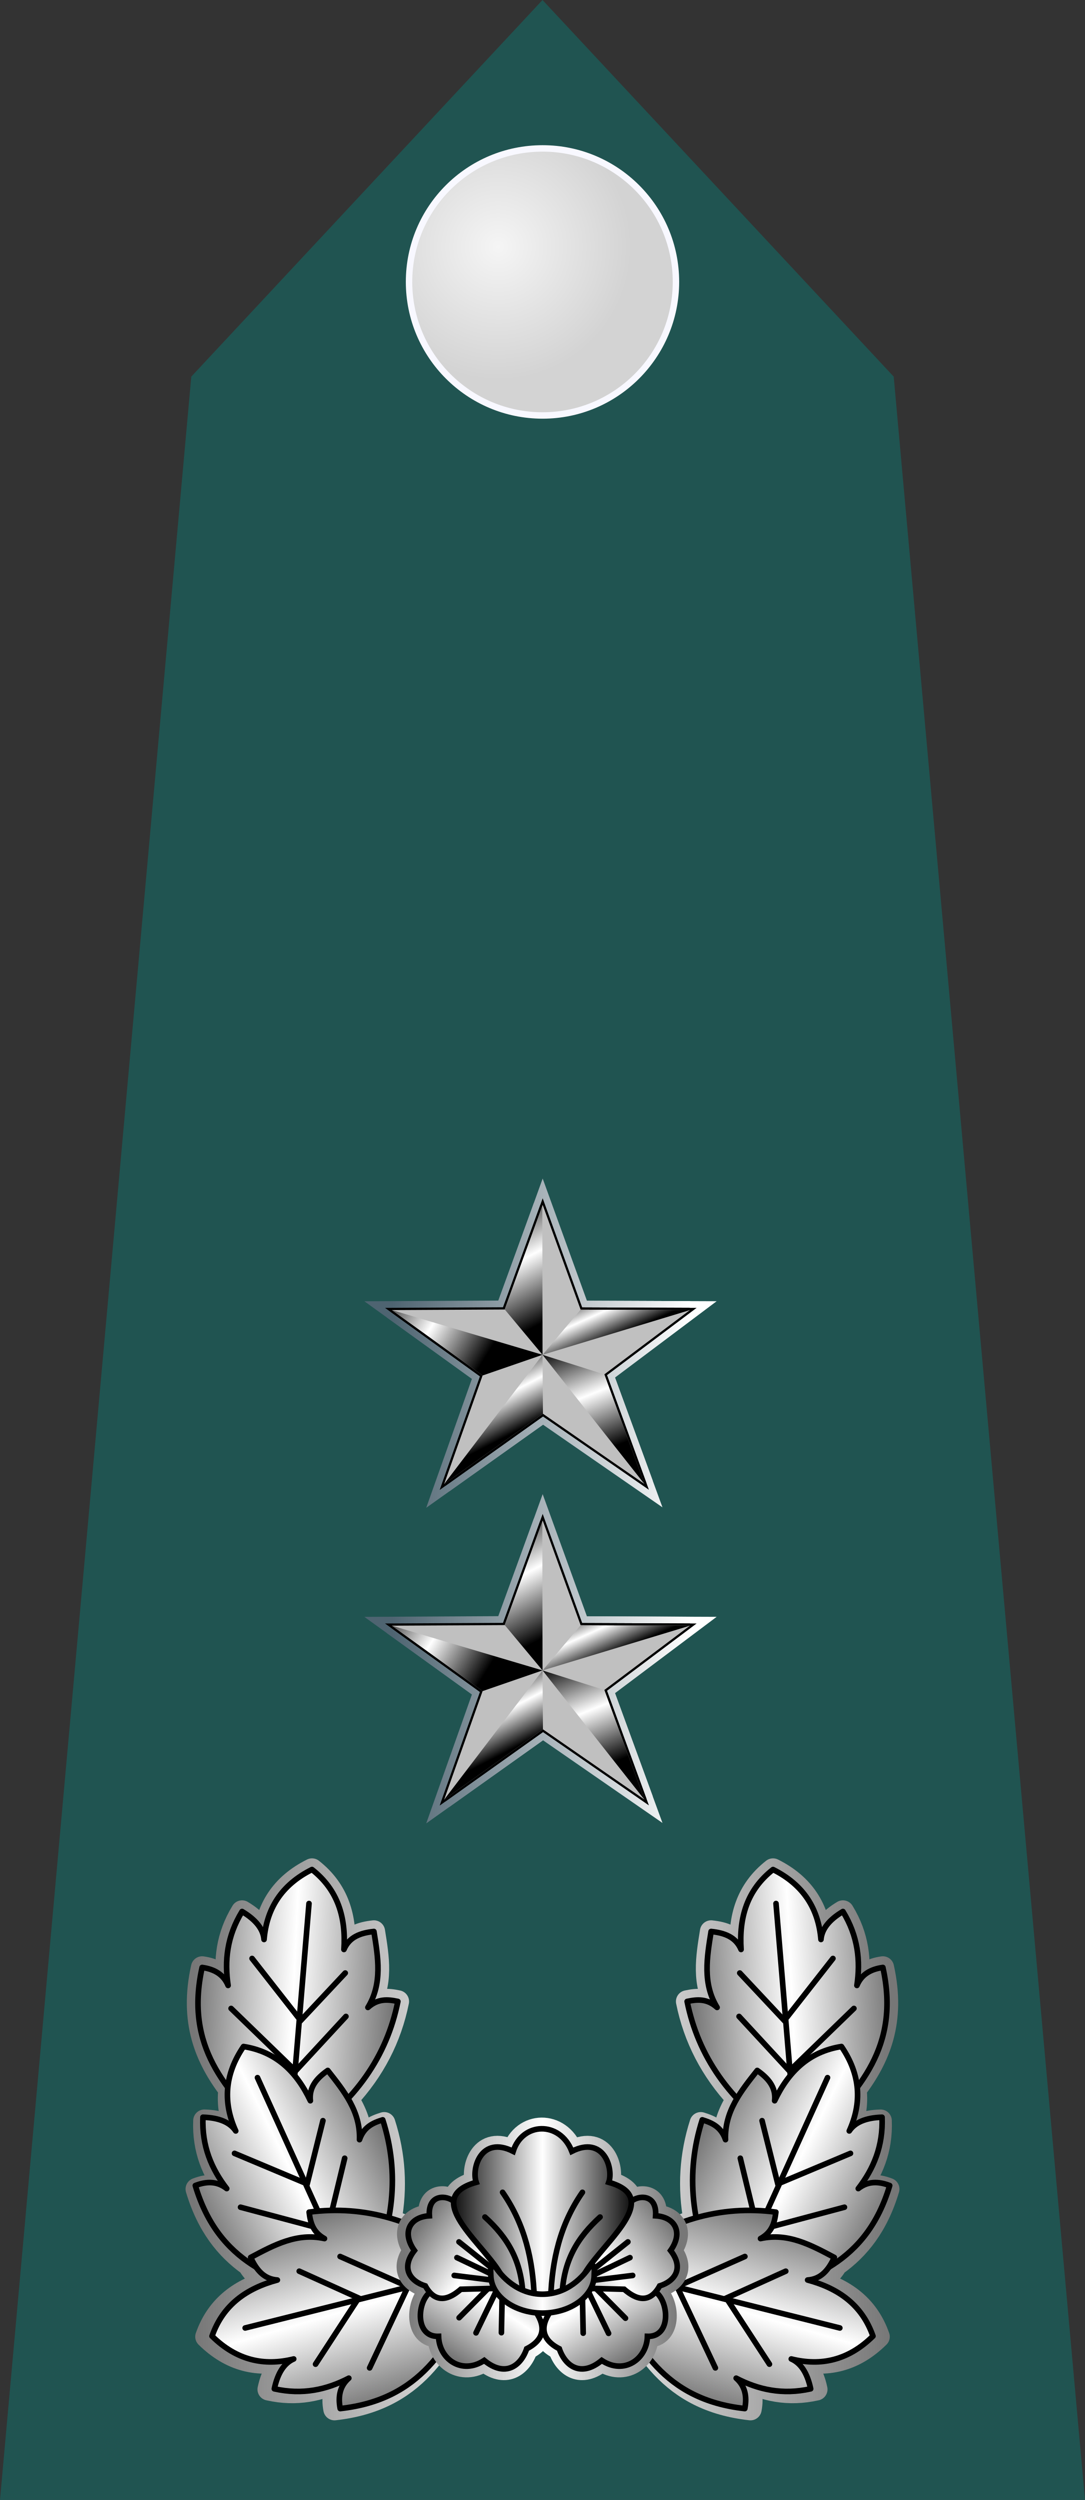 <?xml version="1.0" encoding="UTF-8" standalone="no"?>
<!-- Created with Inkscape (http://www.inkscape.org/) -->

<svg
   xmlns:dc="http://purl.org/dc/elements/1.1/"
   xmlns:cc="http://creativecommons.org/ns#"
   xmlns:rdf="http://www.w3.org/1999/02/22-rdf-syntax-ns#"
   xmlns:svg="http://www.w3.org/2000/svg"
   xmlns="http://www.w3.org/2000/svg"
   xmlns:xlink="http://www.w3.org/1999/xlink"
   xmlns:sodipodi="http://sodipodi.sourceforge.net/DTD/sodipodi-0.dtd"
   xmlns:inkscape="http://www.inkscape.org/namespaces/inkscape"
   width="109.502mm"
   height="252.157mm"
   viewBox="0 0 388 893.468"
   id="svg18152"
   version="1.1"
   inkscape:version="0.91 r13725"
   sodipodi:docname="17.SKA-MG.svg">
  <rect x="0" y="0" width="388" height="893.468" fill="#333333" stroke="none"/>
  <defs
     id="defs18154">
    <linearGradient
       id="linearGradient4116-4-3">
      <stop
         id="stop4118-6-4"
         offset="0"
         style="stop-color: rgb(119, 119, 119); stop-opacity: 1;" />
      <stop
         id="stop4124-8-0"
         offset="0.5"
         style="stop-color: rgb(255, 255, 255); stop-opacity: 1;" />
      <stop
         id="stop4120-9-2"
         offset="1"
         style="stop-color: rgb(119, 119, 119); stop-opacity: 1;" />
    </linearGradient>
    <linearGradient
       id="linearGradient20635">
      <stop
         style="stop-color:#007aff;stop-opacity:1"
         offset="0"
         id="stop20637" />
      <stop
         style="stop-color:#00b1ff;stop-opacity:1"
         offset="0.5"
         id="stop20639" />
      <stop
         style="stop-color:#3dbfff;stop-opacity:1"
         offset="1"
         id="stop20641" />
    </linearGradient>
    <linearGradient
       id="linearGradient15380-2">
      <stop
         id="stop15382-7"
         style="stop-color:#4e6471;stop-opacity:1"
         offset="0" />
      <stop
         id="stop15388-7"
         style="stop-color:#e4f3fb;stop-opacity:1"
         offset="0.12" />
      <stop
         id="stop17140-8"
         style="stop-color:#4e6471;stop-opacity:1"
         offset="0.398" />
      <stop
         id="stop15390-2"
         style="stop-color:#e4f3fb;stop-opacity:1"
         offset="0.62" />
      <stop
         id="stop15384-3"
         style="stop-color:#4e6471;stop-opacity:1"
         offset="1" />
    </linearGradient>
    <linearGradient
       inkscape:collect="always"
       xlink:href="#linearGradient4116-4-3"
       id="linearGradient18807"
       gradientUnits="userSpaceOnUse"
       x1="-16312.111"
       y1="-15478.909"
       x2="-15706.694"
       y2="-15478.909" />
    <linearGradient
       inkscape:collect="always"
       xlink:href="#linearGradient4116-4-3"
       id="linearGradient18935"
       gradientUnits="userSpaceOnUse"
       x1="-16312.111"
       y1="-15538.909"
       x2="-15706.694"
       y2="-15538.909" />
    <linearGradient
       inkscape:collect="always"
       xlink:href="#linearGradient4116-4-3"
       id="linearGradient19096"
       gradientUnits="userSpaceOnUse"
       x1="-16312.111"
       y1="-15601.767"
       x2="-15706.694"
       y2="-15601.767" />
    <linearGradient
       id="linearGradient15380">
      <stop
         offset="0"
         style="stop-color:#ffb200;stop-opacity:1"
         id="stop15382" />
      <stop
         offset="0.12"
         style="stop-color:#fff0cb;stop-opacity:1"
         id="stop15388" />
      <stop
         offset="0.398"
         style="stop-color:#ffb600;stop-opacity:1"
         id="stop17140" />
      <stop
         offset="0.62"
         style="stop-color:#fff0cb;stop-opacity:1"
         id="stop15390" />
      <stop
         offset="1"
         style="stop-color:#ffb200;stop-opacity:1"
         id="stop15384" />
    </linearGradient>
    <linearGradient
       id="linearGradient39589"
       gradientUnits="userSpaceOnUse"
       x1="274.913"
       y1="510.481"
       x2="397.753"
       y2="410.023">
      <stop
         id="stop39591"
         style="stop-color:#ffc837;stop-opacity:1"
         offset="0" />
      <stop
         id="stop39593"
         style="stop-color:#ffc837;stop-opacity:1"
         offset="0.168" />
      <stop
         id="stop39595"
         style="stop-color:#fdfdcf;stop-opacity:1"
         offset="0.51" />
      <stop
         id="stop39597"
         style="stop-color:#fbc02f;stop-opacity:1"
         offset="0.71" />
      <stop
         id="stop39599"
         style="stop-color:#ce810d;stop-opacity:1"
         offset="0.869" />
    </linearGradient>
    <radialGradient
       gradientTransform="matrix(0.092,0,0,0.092,62.417,26.72)"
       gradientUnits="userSpaceOnUse"
       xlink:href="#linearGradient4261"
       id="radialGradient2867"
       fy="144.884"
       fx="101.612"
       r="129.69"
       cy="144.884"
       cx="101.612" />
    <linearGradient
       id="linearGradient4261">
      <stop
         offset="0"
         style="stop-color:#f5f5f5;stop-opacity:1"
         id="stop4263" />
      <stop
         offset="1"
         style="stop-color:#d3d3d3;stop-opacity:1"
         id="stop4265" />
    </linearGradient>
    <linearGradient
       id="linearGradient4116">
      <stop
         id="stop4118"
         style="stop-color:#000000;stop-opacity:1"
         offset="0" />
      <stop
         id="stop4124"
         style="stop-color:#ffffff;stop-opacity:1"
         offset="0.5" />
      <stop
         id="stop4120"
         style="stop-color:#000000;stop-opacity:1"
         offset="1" />
    </linearGradient>
    <radialGradient
       gradientTransform="matrix(0.092,0,0,0.092,62.417,26.72)"
       gradientUnits="userSpaceOnUse"
       xlink:href="#linearGradient4261"
       id="radialGradient2867-1"
       fy="144.884"
       fx="101.612"
       r="129.69"
       cy="144.884"
       cx="101.612" />
    <linearGradient
       id="linearGradient18015-5">
      <stop
         id="stop18017-4"
         style="stop-color:#4e6471;stop-opacity:1"
         offset="0" />
      <stop
         id="stop18019-1"
         style="stop-color:#ffffff;stop-opacity:1"
         offset="1" />
    </linearGradient>
    <radialGradient
       inkscape:collect="always"
       xlink:href="#linearGradient4261"
       id="radialGradient18209"
       gradientUnits="userSpaceOnUse"
       gradientTransform="matrix(0.092,0,0,0.092,165.386,276.72)"
       cx="101.612"
       cy="144.884"
       fx="101.612"
       fy="144.884"
       r="129.69" />
    <linearGradient
       inkscape:collect="always"
       xlink:href="#linearGradient18015-5"
       id="linearGradient18341"
       gradientUnits="userSpaceOnUse"
       x1="80.035"
       y1="451.089"
       x2="690.656"
       y2="451.089" />
    <linearGradient
       inkscape:collect="always"
       xlink:href="#linearGradient18015-5"
       id="linearGradient18319"
       gradientUnits="userSpaceOnUse"
       x1="80.035"
       y1="451.089"
       x2="690.656"
       y2="451.089" />
    <linearGradient
       inkscape:collect="always"
       xlink:href="#linearGradient4116"
       id="linearGradient18321"
       gradientUnits="userSpaceOnUse"
       gradientTransform="matrix(3.403,0,0,3.403,-966.653,-1015.55)"
       x1="394.783"
       y1="476.928"
       x2="374.454"
       y2="437.142" />
    <linearGradient
       inkscape:collect="always"
       xlink:href="#linearGradient18015-5"
       id="linearGradient18323"
       gradientUnits="userSpaceOnUse"
       x1="80.035"
       y1="451.089"
       x2="690.656"
       y2="451.089" />
    <linearGradient
       inkscape:collect="always"
       xlink:href="#linearGradient4116"
       id="linearGradient18325"
       gradientUnits="userSpaceOnUse"
       gradientTransform="matrix(3.403,0,0,3.403,-966.653,-1015.55)"
       x1="289.355"
       y1="417.233"
       x2="352.908"
       y2="456.477" />
    <linearGradient
       inkscape:collect="always"
       xlink:href="#linearGradient18015-5"
       id="linearGradient18327"
       gradientUnits="userSpaceOnUse"
       x1="80.035"
       y1="451.089"
       x2="690.656"
       y2="451.089" />
    <linearGradient
       inkscape:collect="always"
       xlink:href="#linearGradient4116"
       id="linearGradient18329"
       gradientUnits="userSpaceOnUse"
       gradientTransform="matrix(0.968,3.263,-3.263,0.968,1429.42,-1250.29)"
       x1="299.143"
       y1="428.989"
       x2="376.453"
       y2="414.415" />
    <linearGradient
       inkscape:collect="always"
       xlink:href="#linearGradient18015-5"
       id="linearGradient18331"
       gradientUnits="userSpaceOnUse"
       x1="80.035"
       y1="451.089"
       x2="690.656"
       y2="451.089" />
    <linearGradient
       inkscape:collect="always"
       xlink:href="#linearGradient4116"
       id="linearGradient18333"
       gradientUnits="userSpaceOnUse"
       gradientTransform="matrix(3.403,0,0,3.403,-966.653,-1015.55)"
       x1="412.399"
       y1="402.397"
       x2="426.533"
       y2="433.863" />
    <linearGradient
       inkscape:collect="always"
       xlink:href="#linearGradient18015-5"
       id="linearGradient18335"
       gradientUnits="userSpaceOnUse"
       x1="80.035"
       y1="451.089"
       x2="690.656"
       y2="451.089" />
    <linearGradient
       inkscape:collect="always"
       xlink:href="#linearGradient4116"
       id="linearGradient18337"
       gradientUnits="userSpaceOnUse"
       gradientTransform="matrix(3.403,0,0,3.403,-966.653,-1015.55)"
       x1="403.282"
       y1="433.531"
       x2="428.91"
       y2="497.435" />
    <linearGradient
       inkscape:collect="always"
       xlink:href="#linearGradient18015-5"
       id="linearGradient18339"
       gradientUnits="userSpaceOnUse"
       x1="80.035"
       y1="451.089"
       x2="690.656"
       y2="451.089" />
    <linearGradient
       inkscape:collect="always"
       xlink:href="#linearGradient4116"
       id="linearGradient18343"
       gradientUnits="userSpaceOnUse"
       gradientTransform="matrix(3.403,0,0,3.403,-966.653,-1015.55)"
       x1="394.783"
       y1="476.928"
       x2="374.454"
       y2="437.142" />
    <linearGradient
       inkscape:collect="always"
       xlink:href="#linearGradient4116"
       id="linearGradient18345"
       gradientUnits="userSpaceOnUse"
       gradientTransform="matrix(3.403,0,0,3.403,-966.653,-1015.55)"
       x1="289.355"
       y1="417.233"
       x2="352.908"
       y2="456.477" />
    <linearGradient
       inkscape:collect="always"
       xlink:href="#linearGradient4116"
       id="linearGradient18347"
       gradientUnits="userSpaceOnUse"
       gradientTransform="matrix(0.968,3.263,-3.263,0.968,1429.42,-1250.29)"
       x1="299.143"
       y1="428.989"
       x2="376.453"
       y2="414.415" />
    <linearGradient
       inkscape:collect="always"
       xlink:href="#linearGradient4116"
       id="linearGradient18349"
       gradientUnits="userSpaceOnUse"
       gradientTransform="matrix(3.403,0,0,3.403,-966.653,-1015.55)"
       x1="412.399"
       y1="402.397"
       x2="426.533"
       y2="433.863" />
    <linearGradient
       inkscape:collect="always"
       xlink:href="#linearGradient4116"
       id="linearGradient18351"
       gradientUnits="userSpaceOnUse"
       gradientTransform="matrix(3.403,0,0,3.403,-966.653,-1015.55)"
       x1="403.282"
       y1="433.531"
       x2="428.91"
       y2="497.435" />
    <linearGradient
       inkscape:collect="always"
       xlink:href="#linearGradient4116"
       id="linearGradient18353"
       gradientUnits="userSpaceOnUse"
       gradientTransform="matrix(3.403,0,0,3.403,-966.653,-1015.55)"
       x1="394.783"
       y1="476.928"
       x2="374.454"
       y2="437.142" />
    <linearGradient
       inkscape:collect="always"
       xlink:href="#linearGradient4116"
       id="linearGradient18355"
       gradientUnits="userSpaceOnUse"
       gradientTransform="matrix(3.403,0,0,3.403,-966.653,-1015.55)"
       x1="289.355"
       y1="417.233"
       x2="352.908"
       y2="456.477" />
    <linearGradient
       inkscape:collect="always"
       xlink:href="#linearGradient4116"
       id="linearGradient18357"
       gradientUnits="userSpaceOnUse"
       gradientTransform="matrix(0.968,3.263,-3.263,0.968,1429.42,-1250.29)"
       x1="299.143"
       y1="428.989"
       x2="376.453"
       y2="414.415" />
    <linearGradient
       inkscape:collect="always"
       xlink:href="#linearGradient4116"
       id="linearGradient18359"
       gradientUnits="userSpaceOnUse"
       gradientTransform="matrix(3.403,0,0,3.403,-966.653,-1015.55)"
       x1="412.399"
       y1="402.397"
       x2="426.533"
       y2="433.863" />
    <linearGradient
       inkscape:collect="always"
       xlink:href="#linearGradient4116"
       id="linearGradient18361"
       gradientUnits="userSpaceOnUse"
       gradientTransform="matrix(3.403,0,0,3.403,-966.653,-1015.55)"
       x1="403.282"
       y1="433.531"
       x2="428.91"
       y2="497.435" />
    <linearGradient
       inkscape:collect="always"
       xlink:href="#linearGradient18015-5"
       id="linearGradient18385"
       gradientUnits="userSpaceOnUse"
       x1="80.035"
       y1="451.089"
       x2="690.656"
       y2="451.089" />
    <linearGradient
       inkscape:collect="always"
       xlink:href="#linearGradient18015-5"
       id="linearGradient18363"
       gradientUnits="userSpaceOnUse"
       x1="80.035"
       y1="451.089"
       x2="690.656"
       y2="451.089" />
    <linearGradient
       inkscape:collect="always"
       xlink:href="#linearGradient4116"
       id="linearGradient18365"
       gradientUnits="userSpaceOnUse"
       gradientTransform="matrix(3.403,0,0,3.403,-966.653,-1015.55)"
       x1="394.783"
       y1="476.928"
       x2="374.454"
       y2="437.142" />
    <linearGradient
       inkscape:collect="always"
       xlink:href="#linearGradient18015-5"
       id="linearGradient18367"
       gradientUnits="userSpaceOnUse"
       x1="80.035"
       y1="451.089"
       x2="690.656"
       y2="451.089" />
    <linearGradient
       inkscape:collect="always"
       xlink:href="#linearGradient4116"
       id="linearGradient18369"
       gradientUnits="userSpaceOnUse"
       gradientTransform="matrix(3.403,0,0,3.403,-966.653,-1015.55)"
       x1="289.355"
       y1="417.233"
       x2="352.908"
       y2="456.477" />
    <linearGradient
       inkscape:collect="always"
       xlink:href="#linearGradient18015-5"
       id="linearGradient18371"
       gradientUnits="userSpaceOnUse"
       x1="80.035"
       y1="451.089"
       x2="690.656"
       y2="451.089" />
    <linearGradient
       inkscape:collect="always"
       xlink:href="#linearGradient4116"
       id="linearGradient18373"
       gradientUnits="userSpaceOnUse"
       gradientTransform="matrix(0.968,3.263,-3.263,0.968,1429.42,-1250.29)"
       x1="299.143"
       y1="428.989"
       x2="376.453"
       y2="414.415" />
    <linearGradient
       inkscape:collect="always"
       xlink:href="#linearGradient18015-5"
       id="linearGradient18375"
       gradientUnits="userSpaceOnUse"
       x1="80.035"
       y1="451.089"
       x2="690.656"
       y2="451.089" />
    <linearGradient
       inkscape:collect="always"
       xlink:href="#linearGradient4116"
       id="linearGradient18377"
       gradientUnits="userSpaceOnUse"
       gradientTransform="matrix(3.403,0,0,3.403,-966.653,-1015.55)"
       x1="412.399"
       y1="402.397"
       x2="426.533"
       y2="433.863" />
    <linearGradient
       inkscape:collect="always"
       xlink:href="#linearGradient18015-5"
       id="linearGradient18379"
       gradientUnits="userSpaceOnUse"
       x1="80.035"
       y1="451.089"
       x2="690.656"
       y2="451.089" />
    <linearGradient
       inkscape:collect="always"
       xlink:href="#linearGradient4116"
       id="linearGradient18381"
       gradientUnits="userSpaceOnUse"
       gradientTransform="matrix(3.403,0,0,3.403,-966.653,-1015.55)"
       x1="403.282"
       y1="433.531"
       x2="428.91"
       y2="497.435" />
    <linearGradient
       inkscape:collect="always"
       xlink:href="#linearGradient18015-5"
       id="linearGradient18383"
       gradientUnits="userSpaceOnUse"
       x1="80.035"
       y1="451.089"
       x2="690.656"
       y2="451.089" />
    <linearGradient
       inkscape:collect="always"
       xlink:href="#linearGradient4116"
       id="linearGradient18387"
       gradientUnits="userSpaceOnUse"
       gradientTransform="matrix(3.403,0,0,3.403,-966.653,-1015.55)"
       x1="394.783"
       y1="476.928"
       x2="374.454"
       y2="437.142" />
    <linearGradient
       inkscape:collect="always"
       xlink:href="#linearGradient4116"
       id="linearGradient18389"
       gradientUnits="userSpaceOnUse"
       gradientTransform="matrix(3.403,0,0,3.403,-966.653,-1015.55)"
       x1="289.355"
       y1="417.233"
       x2="352.908"
       y2="456.477" />
    <linearGradient
       inkscape:collect="always"
       xlink:href="#linearGradient4116"
       id="linearGradient18391"
       gradientUnits="userSpaceOnUse"
       gradientTransform="matrix(0.968,3.263,-3.263,0.968,1429.42,-1250.29)"
       x1="299.143"
       y1="428.989"
       x2="376.453"
       y2="414.415" />
    <linearGradient
       inkscape:collect="always"
       xlink:href="#linearGradient4116"
       id="linearGradient18393"
       gradientUnits="userSpaceOnUse"
       gradientTransform="matrix(3.403,0,0,3.403,-966.653,-1015.55)"
       x1="412.399"
       y1="402.397"
       x2="426.533"
       y2="433.863" />
    <linearGradient
       inkscape:collect="always"
       xlink:href="#linearGradient4116"
       id="linearGradient18395"
       gradientUnits="userSpaceOnUse"
       gradientTransform="matrix(3.403,0,0,3.403,-966.653,-1015.55)"
       x1="403.282"
       y1="433.531"
       x2="428.91"
       y2="497.435" />
    <linearGradient
       inkscape:collect="always"
       xlink:href="#linearGradient4116"
       id="linearGradient18397"
       gradientUnits="userSpaceOnUse"
       gradientTransform="matrix(3.403,0,0,3.403,-966.653,-1015.55)"
       x1="394.783"
       y1="476.928"
       x2="374.454"
       y2="437.142" />
    <linearGradient
       inkscape:collect="always"
       xlink:href="#linearGradient4116"
       id="linearGradient18399"
       gradientUnits="userSpaceOnUse"
       gradientTransform="matrix(3.403,0,0,3.403,-966.653,-1015.55)"
       x1="289.355"
       y1="417.233"
       x2="352.908"
       y2="456.477" />
    <linearGradient
       inkscape:collect="always"
       xlink:href="#linearGradient4116"
       id="linearGradient18401"
       gradientUnits="userSpaceOnUse"
       gradientTransform="matrix(0.968,3.263,-3.263,0.968,1429.42,-1250.29)"
       x1="299.143"
       y1="428.989"
       x2="376.453"
       y2="414.415" />
    <linearGradient
       inkscape:collect="always"
       xlink:href="#linearGradient4116"
       id="linearGradient18403"
       gradientUnits="userSpaceOnUse"
       gradientTransform="matrix(3.403,0,0,3.403,-966.653,-1015.55)"
       x1="412.399"
       y1="402.397"
       x2="426.533"
       y2="433.863" />
    <linearGradient
       inkscape:collect="always"
       xlink:href="#linearGradient4116"
       id="linearGradient18405"
       gradientUnits="userSpaceOnUse"
       gradientTransform="matrix(3.403,0,0,3.403,-966.653,-1015.55)"
       x1="403.282"
       y1="433.531"
       x2="428.91"
       y2="497.435" />
    <linearGradient
       inkscape:collect="always"
       xlink:href="#linearGradient4116-4-3"
       id="linearGradient8510"
       gradientUnits="userSpaceOnUse"
       x1="444.303"
       y1="657.004"
       x2="506.623"
       y2="657.004" />
    <linearGradient
       inkscape:collect="always"
       xlink:href="#linearGradient4116-4-3"
       id="linearGradient8512"
       gradientUnits="userSpaceOnUse"
       x1="488.914"
       y1="645.397"
       x2="506.655"
       y2="644.576" />
    <linearGradient
       inkscape:collect="always"
       xlink:href="#linearGradient4116-4-3"
       id="linearGradient8514"
       gradientUnits="userSpaceOnUse"
       x1="488.914"
       y1="645.397"
       x2="506.655"
       y2="644.576" />
    <linearGradient
       inkscape:collect="always"
       xlink:href="#linearGradient4116-4-3"
       id="linearGradient8516"
       gradientUnits="userSpaceOnUse"
       x1="488.914"
       y1="645.397"
       x2="506.655"
       y2="644.576" />
    <linearGradient
       inkscape:collect="always"
       xlink:href="#linearGradient4116-4-3"
       id="linearGradient8518"
       gradientUnits="userSpaceOnUse"
       x1="488.914"
       y1="645.397"
       x2="506.655"
       y2="644.576" />
    <linearGradient
       inkscape:collect="always"
       xlink:href="#linearGradient4116-4-3"
       id="linearGradient8520"
       gradientUnits="userSpaceOnUse"
       x1="488.914"
       y1="645.397"
       x2="506.655"
       y2="644.576" />
    <linearGradient
       inkscape:collect="always"
       xlink:href="#linearGradient4116-4-3"
       id="linearGradient8522"
       gradientUnits="userSpaceOnUse"
       x1="488.914"
       y1="645.397"
       x2="506.655"
       y2="644.576" />
    <linearGradient
       inkscape:collect="always"
       xlink:href="#linearGradient4116-4-3"
       id="linearGradient8524"
       gradientUnits="userSpaceOnUse"
       x1="358.983"
       y1="543.93"
       x2="383.568"
       y2="543.93" />
    <linearGradient
       inkscape:collect="always"
       xlink:href="#linearGradient4116-4-3"
       id="linearGradient8526"
       gradientUnits="userSpaceOnUse"
       x1="363.304"
       y1="553.612"
       x2="369.732"
       y2="543.88" />
    <linearGradient
       inkscape:collect="always"
       xlink:href="#linearGradient4116-4-3"
       id="linearGradient8528"
       gradientUnits="userSpaceOnUse"
       x1="360.268"
       y1="541.916"
       x2="369.732"
       y2="548.791" />
    <linearGradient
       inkscape:collect="always"
       xlink:href="#linearGradient4116-4-3"
       id="linearGradient8530"
       gradientUnits="userSpaceOnUse"
       x1="378.839"
       y1="553.791"
       x2="372.589"
       y2="543.255" />
    <linearGradient
       inkscape:collect="always"
       xlink:href="#linearGradient4116-4-3"
       id="linearGradient8532"
       gradientUnits="userSpaceOnUse"
       x1="382.589"
       y1="541.648"
       x2="372.411"
       y2="549.773" />
    <linearGradient
       inkscape:collect="always"
       xlink:href="#linearGradient4116"
       id="linearGradient8534"
       gradientUnits="userSpaceOnUse"
       x1="362.83"
       y1="540.907"
       x2="379.72"
       y2="540.907" />
    <linearGradient
       inkscape:collect="always"
       xlink:href="#linearGradient4116-4-3"
       id="linearGradient8536"
       gradientUnits="userSpaceOnUse"
       x1="366.114"
       y1="547.47"
       x2="375.889"
       y2="547.47"
       gradientTransform="translate(0.273,0)" />
  </defs>
  <sodipodi:namedview
     id="base"
     pagecolor="#ffffff"
     bordercolor="#666666"
     borderopacity="1.0"
     inkscape:pageopacity="0.0"
     inkscape:pageshadow="2"
     inkscape:zoom="0.35"
     inkscape:cx="-491.28567"
     inkscape:cy="644.89649"
     inkscape:document-units="px"
     inkscape:current-layer="layer1"
     showgrid="false"
     fit-margin-top="0"
     fit-margin-left="0"
     fit-margin-right="0"
     fit-margin-bottom="0"
     inkscape:window-width="1366"
     inkscape:window-height="705"
     inkscape:window-x="-8"
     inkscape:window-y="-8"
     inkscape:window-maximized="1" />
  <g
     inkscape:label="Layer 1"
     inkscape:groupmode="layer"
     id="layer1"
     transform="translate(108,-286.648)">
    <g
       id="g12983"
       transform="matrix(4,0,0,4,-628.733,-785.353)">
      <path
         style="fill:#205451;fill-opacity:1;fill-rule:evenodd;stroke:none;stroke-width:1px;stroke-linecap:butt;stroke-linejoin:miter;stroke-opacity:1"
         id="path17883"
         d="m 130.183,491.367 17.101,-189.715 31.399,-33.652 31.399,33.652 17.101,189.715 -97,0 z"
         inkscape:connector-curvature="0" />
      <path
         inkscape:connector-curvature="0"
         d="m 178.691,305.122 c 6.584,0 11.923,-5.356 11.923,-11.939 0,-6.584 -5.339,-11.923 -11.923,-11.923 -6.6,0 -11.939,5.339 -11.939,11.923 0,6.584 5.339,11.939 11.939,11.939 z"
         id="path17885"
         style="fill:url(#radialGradient18209);fill-opacity:1;stroke:#f8f8ff;stroke-width:0.575;stroke-miterlimit:4;stroke-dasharray:none;stroke-opacity:1" />
      <g
         transform="matrix(0.808,0,0,0.808,120.831,89.805)"
         id="g18033">
        <g
           id="g18035"
           transform="matrix(0.054,0,0,0.054,50.616,379.749)"
           style="stroke:url(#linearGradient18341);stroke-width:36.715;stroke-miterlimit:4;stroke-dasharray:none">
          <path
             style="fill:#c0c0c0;fill-opacity:1;fill-rule:evenodd;stroke:url(#linearGradient18319);stroke-width:36.715;stroke-linecap:butt;stroke-linejoin:miter;stroke-miterlimit:4;stroke-dasharray:none;stroke-opacity:1"
             id="path18037"
             d="m 311.602,379.492 77.357,-214.213 77.736,214.562 223.961,0.868 -175.412,131.656 82.071,224.315 L 389.492,592.95 187.069,736.899 265.851,514.66 80.035,380.702 311.602,379.492 Z"
             inkscape:connector-curvature="0" />
          <path
             style="fill:url(#linearGradient18321);fill-opacity:1;fill-rule:evenodd;stroke:url(#linearGradient18323);stroke-width:36.715;stroke-linecap:butt;stroke-linejoin:miter;stroke-miterlimit:4;stroke-dasharray:none;stroke-opacity:1"
             id="path18039"
             d="M 389.492,592.95 187.069,736.899 388.676,472.282 389.492,592.95 Z"
             inkscape:connector-curvature="0" />
          <path
             style="fill:url(#linearGradient18325);fill-opacity:1;fill-rule:evenodd;stroke:url(#linearGradient18327);stroke-width:36.715;stroke-linecap:butt;stroke-linejoin:miter;stroke-miterlimit:4;stroke-dasharray:none;stroke-opacity:1"
             id="path18041"
             d="M 388.665,472.269 265.851,514.66 80.035,380.702 388.665,472.269 Z"
             inkscape:connector-curvature="0" />
          <path
             style="fill:url(#linearGradient18329);fill-opacity:1;fill-rule:evenodd;stroke:url(#linearGradient18331);stroke-width:36.715;stroke-linecap:butt;stroke-linejoin:miter;stroke-miterlimit:4;stroke-dasharray:none;stroke-opacity:1"
             id="path18043"
             d="m 388.667,472.297 -77.706,-93.129 77.261,-211.782 0.446,304.911 z"
             inkscape:connector-curvature="0" />
          <path
             style="fill:url(#linearGradient18333);fill-opacity:1;fill-rule:evenodd;stroke:url(#linearGradient18335);stroke-width:36.715;stroke-linecap:butt;stroke-linejoin:miter;stroke-miterlimit:4;stroke-dasharray:none;stroke-opacity:1"
             id="path18045"
             d="m 466.695,379.841 223.961,0.868 -301.975,91.585 78.013,-92.453 z"
             inkscape:connector-curvature="0" />
          <path
             style="fill:url(#linearGradient18337);fill-opacity:1;fill-rule:evenodd;stroke:url(#linearGradient18339);stroke-width:36.715;stroke-linecap:butt;stroke-linejoin:miter;stroke-miterlimit:4;stroke-dasharray:none;stroke-opacity:1"
             id="path18047"
             d="M 515.244,512.365 597.315,736.681 388.681,472.311 515.244,512.365 Z"
             inkscape:connector-curvature="0" />
        </g>
        <g
           id="g18049"
           transform="matrix(0.054,0,0,0.054,50.616,379.749)"
           style="stroke:#000000;stroke-width:9.179;stroke-miterlimit:4;stroke-dasharray:none;stroke-opacity:1">
          <path
             style="fill:#c0c0c0;fill-opacity:1;fill-rule:evenodd;stroke:#000000;stroke-width:9.179;stroke-linecap:butt;stroke-linejoin:miter;stroke-miterlimit:4;stroke-dasharray:none;stroke-opacity:1"
             id="path18051"
             d="m 311.602,379.492 77.357,-214.213 77.736,214.562 223.961,0.868 -175.412,131.656 82.071,224.315 L 389.492,592.95 187.069,736.899 265.851,514.66 80.035,380.702 311.602,379.492 Z"
             inkscape:connector-curvature="0" />
          <path
             style="fill:url(#linearGradient18343);fill-opacity:1;fill-rule:evenodd;stroke:#000000;stroke-width:9.179;stroke-linecap:butt;stroke-linejoin:miter;stroke-miterlimit:4;stroke-dasharray:none;stroke-opacity:1"
             id="path18053"
             d="M 389.492,592.95 187.069,736.899 388.676,472.282 389.492,592.95 Z"
             inkscape:connector-curvature="0" />
          <path
             style="fill:url(#linearGradient18345);fill-opacity:1;fill-rule:evenodd;stroke:#000000;stroke-width:9.179;stroke-linecap:butt;stroke-linejoin:miter;stroke-miterlimit:4;stroke-dasharray:none;stroke-opacity:1"
             id="path18055"
             d="M 388.665,472.269 265.851,514.66 80.035,380.702 388.665,472.269 Z"
             inkscape:connector-curvature="0" />
          <path
             style="fill:url(#linearGradient18347);fill-opacity:1;fill-rule:evenodd;stroke:#000000;stroke-width:9.179;stroke-linecap:butt;stroke-linejoin:miter;stroke-miterlimit:4;stroke-dasharray:none;stroke-opacity:1"
             id="path18057"
             d="m 388.667,472.297 -77.706,-93.129 77.261,-211.782 0.446,304.911 z"
             inkscape:connector-curvature="0" />
          <path
             style="fill:url(#linearGradient18349);fill-opacity:1;fill-rule:evenodd;stroke:#000000;stroke-width:9.179;stroke-linecap:butt;stroke-linejoin:miter;stroke-miterlimit:4;stroke-dasharray:none;stroke-opacity:1"
             id="path18059"
             d="m 466.695,379.841 223.961,0.868 -301.975,91.585 78.013,-92.453 z"
             inkscape:connector-curvature="0" />
          <path
             style="fill:url(#linearGradient18351);fill-opacity:1;fill-rule:evenodd;stroke:#000000;stroke-width:9.179;stroke-linecap:butt;stroke-linejoin:miter;stroke-miterlimit:4;stroke-dasharray:none;stroke-opacity:1"
             id="path18061"
             d="M 515.244,512.365 597.315,736.681 388.681,472.311 515.244,512.365 Z"
             inkscape:connector-curvature="0" />
        </g>
        <g
           transform="matrix(0.054,0,0,0.054,50.616,379.749)"
           id="g18063">
          <path
             inkscape:connector-curvature="0"
             d="m 311.602,379.492 77.357,-214.213 77.736,214.562 223.961,0.868 -175.412,131.656 82.071,224.315 L 389.492,592.95 187.069,736.899 265.851,514.66 80.035,380.702 311.602,379.492 Z"
             id="path18065"
             style="fill:#c0c0c0;fill-opacity:1;fill-rule:evenodd;stroke:none;stroke-width:2;stroke-linecap:butt;stroke-linejoin:miter;stroke-miterlimit:4;stroke-dasharray:none;stroke-opacity:1" />
          <path
             inkscape:connector-curvature="0"
             d="M 389.492,592.95 187.069,736.899 388.676,472.282 389.492,592.95 Z"
             id="path18067"
             style="fill:url(#linearGradient18353);fill-opacity:1;fill-rule:evenodd;stroke:none;stroke-width:2;stroke-linecap:butt;stroke-linejoin:miter;stroke-miterlimit:4;stroke-dasharray:none;stroke-opacity:1" />
          <path
             inkscape:connector-curvature="0"
             d="M 388.665,472.269 265.851,514.66 80.035,380.702 388.665,472.269 Z"
             id="path18069"
             style="fill:url(#linearGradient18355);fill-opacity:1;fill-rule:evenodd;stroke:none;stroke-width:2;stroke-linecap:butt;stroke-linejoin:miter;stroke-miterlimit:4;stroke-dasharray:none;stroke-opacity:1" />
          <path
             inkscape:connector-curvature="0"
             d="m 388.667,472.297 -77.706,-93.129 77.261,-211.782 0.446,304.911 z"
             id="path18071"
             style="fill:url(#linearGradient18357);fill-opacity:1;fill-rule:evenodd;stroke:none;stroke-width:2;stroke-linecap:butt;stroke-linejoin:miter;stroke-miterlimit:4;stroke-dasharray:none;stroke-opacity:1" />
          <path
             inkscape:connector-curvature="0"
             d="m 466.695,379.841 223.961,0.868 -301.975,91.585 78.013,-92.453 z"
             id="path18073"
             style="fill:url(#linearGradient18359);fill-opacity:1;fill-rule:evenodd;stroke:none;stroke-width:2;stroke-linecap:butt;stroke-linejoin:miter;stroke-miterlimit:4;stroke-dasharray:none;stroke-opacity:1" />
          <path
             inkscape:connector-curvature="0"
             d="M 515.244,512.365 597.315,736.681 388.681,472.311 515.244,512.365 Z"
             id="path18075"
             style="fill:url(#linearGradient18361);fill-opacity:1;fill-rule:evenodd;stroke:none;stroke-width:2;stroke-linecap:butt;stroke-linejoin:miter;stroke-miterlimit:4;stroke-dasharray:none;stroke-opacity:1" />
        </g>
      </g>
      <g
         id="g18077"
         transform="matrix(0.808,0,0,0.808,120.831,61.606)">
        <g
           style="stroke:url(#linearGradient18385);stroke-width:36.715;stroke-miterlimit:4;stroke-dasharray:none"
           transform="matrix(0.054,0,0,0.054,50.616,379.749)"
           id="g18079">
          <path
             inkscape:connector-curvature="0"
             d="m 311.602,379.492 77.357,-214.213 77.736,214.562 223.961,0.868 -175.412,131.656 82.071,224.315 L 389.492,592.95 187.069,736.899 265.851,514.66 80.035,380.702 311.602,379.492 Z"
             id="path18081"
             style="fill:#c0c0c0;fill-opacity:1;fill-rule:evenodd;stroke:url(#linearGradient18363);stroke-width:36.715;stroke-linecap:butt;stroke-linejoin:miter;stroke-miterlimit:4;stroke-dasharray:none;stroke-opacity:1" />
          <path
             inkscape:connector-curvature="0"
             d="M 389.492,592.95 187.069,736.899 388.676,472.282 389.492,592.95 Z"
             id="path18083"
             style="fill:url(#linearGradient18365);fill-opacity:1;fill-rule:evenodd;stroke:url(#linearGradient18367);stroke-width:36.715;stroke-linecap:butt;stroke-linejoin:miter;stroke-miterlimit:4;stroke-dasharray:none;stroke-opacity:1" />
          <path
             inkscape:connector-curvature="0"
             d="M 388.665,472.269 265.851,514.66 80.035,380.702 388.665,472.269 Z"
             id="path18085"
             style="fill:url(#linearGradient18369);fill-opacity:1;fill-rule:evenodd;stroke:url(#linearGradient18371);stroke-width:36.715;stroke-linecap:butt;stroke-linejoin:miter;stroke-miterlimit:4;stroke-dasharray:none;stroke-opacity:1" />
          <path
             inkscape:connector-curvature="0"
             d="m 388.667,472.297 -77.706,-93.129 77.261,-211.782 0.446,304.911 z"
             id="path18087"
             style="fill:url(#linearGradient18373);fill-opacity:1;fill-rule:evenodd;stroke:url(#linearGradient18375);stroke-width:36.715;stroke-linecap:butt;stroke-linejoin:miter;stroke-miterlimit:4;stroke-dasharray:none;stroke-opacity:1" />
          <path
             inkscape:connector-curvature="0"
             d="m 466.695,379.841 223.961,0.868 -301.975,91.585 78.013,-92.453 z"
             id="path18089"
             style="fill:url(#linearGradient18377);fill-opacity:1;fill-rule:evenodd;stroke:url(#linearGradient18379);stroke-width:36.715;stroke-linecap:butt;stroke-linejoin:miter;stroke-miterlimit:4;stroke-dasharray:none;stroke-opacity:1" />
          <path
             inkscape:connector-curvature="0"
             d="M 515.244,512.365 597.315,736.681 388.681,472.311 515.244,512.365 Z"
             id="path18091"
             style="fill:url(#linearGradient18381);fill-opacity:1;fill-rule:evenodd;stroke:url(#linearGradient18383);stroke-width:36.715;stroke-linecap:butt;stroke-linejoin:miter;stroke-miterlimit:4;stroke-dasharray:none;stroke-opacity:1" />
        </g>
        <g
           style="stroke:#000000;stroke-width:9.179;stroke-miterlimit:4;stroke-dasharray:none;stroke-opacity:1"
           transform="matrix(0.054,0,0,0.054,50.616,379.749)"
           id="g18093">
          <path
             inkscape:connector-curvature="0"
             d="m 311.602,379.492 77.357,-214.213 77.736,214.562 223.961,0.868 -175.412,131.656 82.071,224.315 L 389.492,592.95 187.069,736.899 265.851,514.66 80.035,380.702 311.602,379.492 Z"
             id="path18095"
             style="fill:#c0c0c0;fill-opacity:1;fill-rule:evenodd;stroke:#000000;stroke-width:9.179;stroke-linecap:butt;stroke-linejoin:miter;stroke-miterlimit:4;stroke-dasharray:none;stroke-opacity:1" />
          <path
             inkscape:connector-curvature="0"
             d="M 389.492,592.95 187.069,736.899 388.676,472.282 389.492,592.95 Z"
             id="path18097"
             style="fill:url(#linearGradient18387);fill-opacity:1;fill-rule:evenodd;stroke:#000000;stroke-width:9.179;stroke-linecap:butt;stroke-linejoin:miter;stroke-miterlimit:4;stroke-dasharray:none;stroke-opacity:1" />
          <path
             inkscape:connector-curvature="0"
             d="M 388.665,472.269 265.851,514.66 80.035,380.702 388.665,472.269 Z"
             id="path18099"
             style="fill:url(#linearGradient18389);fill-opacity:1;fill-rule:evenodd;stroke:#000000;stroke-width:9.179;stroke-linecap:butt;stroke-linejoin:miter;stroke-miterlimit:4;stroke-dasharray:none;stroke-opacity:1" />
          <path
             inkscape:connector-curvature="0"
             d="m 388.667,472.297 -77.706,-93.129 77.261,-211.782 0.446,304.911 z"
             id="path18101"
             style="fill:url(#linearGradient18391);fill-opacity:1;fill-rule:evenodd;stroke:#000000;stroke-width:9.179;stroke-linecap:butt;stroke-linejoin:miter;stroke-miterlimit:4;stroke-dasharray:none;stroke-opacity:1" />
          <path
             inkscape:connector-curvature="0"
             d="m 466.695,379.841 223.961,0.868 -301.975,91.585 78.013,-92.453 z"
             id="path18103"
             style="fill:url(#linearGradient18393);fill-opacity:1;fill-rule:evenodd;stroke:#000000;stroke-width:9.179;stroke-linecap:butt;stroke-linejoin:miter;stroke-miterlimit:4;stroke-dasharray:none;stroke-opacity:1" />
          <path
             inkscape:connector-curvature="0"
             d="M 515.244,512.365 597.315,736.681 388.681,472.311 515.244,512.365 Z"
             id="path18105"
             style="fill:url(#linearGradient18395);fill-opacity:1;fill-rule:evenodd;stroke:#000000;stroke-width:9.179;stroke-linecap:butt;stroke-linejoin:miter;stroke-miterlimit:4;stroke-dasharray:none;stroke-opacity:1" />
        </g>
        <g
           id="g18107"
           transform="matrix(0.054,0,0,0.054,50.616,379.749)">
          <path
             style="fill:#c0c0c0;fill-opacity:1;fill-rule:evenodd;stroke:none;stroke-width:2;stroke-linecap:butt;stroke-linejoin:miter;stroke-miterlimit:4;stroke-dasharray:none;stroke-opacity:1"
             id="path18109"
             d="m 311.602,379.492 77.357,-214.213 77.736,214.562 223.961,0.868 -175.412,131.656 82.071,224.315 L 389.492,592.95 187.069,736.899 265.851,514.66 80.035,380.702 311.602,379.492 Z"
             inkscape:connector-curvature="0" />
          <path
             style="fill:url(#linearGradient18397);fill-opacity:1;fill-rule:evenodd;stroke:none;stroke-width:2;stroke-linecap:butt;stroke-linejoin:miter;stroke-miterlimit:4;stroke-dasharray:none;stroke-opacity:1"
             id="path18111"
             d="M 389.492,592.95 187.069,736.899 388.676,472.282 389.492,592.95 Z"
             inkscape:connector-curvature="0" />
          <path
             style="fill:url(#linearGradient18399);fill-opacity:1;fill-rule:evenodd;stroke:none;stroke-width:2;stroke-linecap:butt;stroke-linejoin:miter;stroke-miterlimit:4;stroke-dasharray:none;stroke-opacity:1"
             id="path18113"
             d="M 388.665,472.269 265.851,514.66 80.035,380.702 388.665,472.269 Z"
             inkscape:connector-curvature="0" />
          <path
             style="fill:url(#linearGradient18401);fill-opacity:1;fill-rule:evenodd;stroke:none;stroke-width:2;stroke-linecap:butt;stroke-linejoin:miter;stroke-miterlimit:4;stroke-dasharray:none;stroke-opacity:1"
             id="path18115"
             d="m 388.667,472.297 -77.706,-93.129 77.261,-211.782 0.446,304.911 z"
             inkscape:connector-curvature="0" />
          <path
             style="fill:url(#linearGradient18403);fill-opacity:1;fill-rule:evenodd;stroke:none;stroke-width:2;stroke-linecap:butt;stroke-linejoin:miter;stroke-miterlimit:4;stroke-dasharray:none;stroke-opacity:1"
             id="path18117"
             d="m 466.695,379.841 223.961,0.868 -301.975,91.585 78.013,-92.453 z"
             inkscape:connector-curvature="0" />
          <path
             style="fill:url(#linearGradient18405);fill-opacity:1;fill-rule:evenodd;stroke:none;stroke-width:2;stroke-linecap:butt;stroke-linejoin:miter;stroke-miterlimit:4;stroke-dasharray:none;stroke-opacity:1"
             id="path18119"
             d="M 515.244,512.365 597.315,736.681 388.681,472.311 515.244,512.365 Z"
             inkscape:connector-curvature="0" />
        </g>
      </g>
      <g
         transform="translate(-296.78,-197.857)"
         id="g8355">
        <path
           inkscape:connector-curvature="0"
           style="fill:none;fill-opacity:1;fill-rule:evenodd;stroke:url(#linearGradient8510);stroke-width:2;stroke-linecap:round;stroke-linejoin:round;stroke-miterlimit:4;stroke-dasharray:none;stroke-opacity:1"
           d="m 454.855,632.898 c -2.753,1.377 -4.057,3.527 -4.285,6.25 -0.075,-0.916 -0.711,-1.752 -1.965,-2.5 -1.348,2.202 -1.581,4.405 -1.25,6.607 -0.409,-0.992 -1.241,-1.456 -2.322,-1.607 -1.069,4.808 0.327,8.076 2.451,10.889 -0.161,1.35 0.079,2.692 0.684,4.027 -0.512,-0.763 -1.474,-1.185 -2.934,-1.227 -0.104,2.58 0.766,4.617 2.129,6.379 -0.84,-0.667 -1.793,-0.666 -2.811,-0.271 0.981,3.283 2.641,5.334 4.643,6.762 0.465,0.779 1.082,1.351 2.062,1.42 -2.745,0.738 -4.862,2.211 -5.84,5.01 2.191,2.161 4.647,2.701 7.299,2.039 -0.843,0.367 -1.431,1.238 -1.734,2.666 2.52,0.566 4.68,0.077 6.658,-0.947 -0.807,0.707 -0.979,1.643 -0.773,2.715 7.294,-0.804 9.625,-5.651 12.129,-10.357 l -0.641,-2.99 c -2.128,-1.627 -4.297,-2.767 -6.502,-3.479 0.552,-2.977 0.369,-5.882 -0.541,-8.717 -0.872,0.27 -1.69,0.633 -2.076,1.773 0.059,-1.519 -0.464,-2.79 -1.205,-3.965 2.347,-2.527 3.845,-5.425 4.502,-8.691 -0.893,-0.189 -1.785,-0.273 -2.678,0.535 1.308,-2.145 0.909,-4.466 0.535,-6.785 -1.184,0.123 -2.203,0.479 -2.678,1.607 0.187,-2.837 -0.524,-5.314 -2.857,-7.143 z m 41.217,0 c -2.334,1.829 -3.044,4.306 -2.857,7.143 -0.475,-1.128 -1.496,-1.484 -2.68,-1.607 -0.374,2.319 -0.771,4.64 0.537,6.785 -0.893,-0.808 -1.787,-0.724 -2.68,-0.535 0.657,3.266 2.157,6.165 4.504,8.691 -0.741,1.175 -1.264,2.446 -1.205,3.965 -0.386,-1.14 -1.206,-1.503 -2.078,-1.773 -0.91,2.835 -1.091,5.74 -0.539,8.717 -2.205,0.711 -4.374,1.851 -6.502,3.479 l -0.643,2.99 c 2.504,4.707 4.835,9.554 12.129,10.357 0.206,-1.072 0.034,-2.008 -0.773,-2.715 1.978,1.024 4.139,1.513 6.658,0.947 -0.303,-1.428 -0.89,-2.299 -1.732,-2.666 2.651,0.662 5.107,0.122 7.299,-2.039 -0.978,-2.799 -3.094,-4.272 -5.84,-5.01 0.98,-0.069 1.593,-0.64 2.059,-1.418 2.003,-1.428 3.663,-3.479 4.645,-6.764 -1.018,-0.395 -1.97,-0.395 -2.811,0.271 1.363,-1.762 2.233,-3.799 2.129,-6.379 -1.459,0.042 -2.421,0.463 -2.934,1.227 0.605,-1.335 0.845,-2.678 0.684,-4.027 2.125,-2.813 3.52,-6.08 2.451,-10.889 -1.081,0.151 -1.911,0.616 -2.32,1.607 0.331,-2.202 0.098,-4.405 -1.25,-6.607 -1.254,0.748 -1.889,1.584 -1.965,2.5 -0.229,-2.723 -1.532,-4.873 -4.285,-6.25 z"
           id="path8357" />
        <g
           id="g8359">
          <g
             id="g8361">
            <path
               style="fill:url(#linearGradient8512);fill-opacity:1;fill-rule:evenodd;stroke:#000000;stroke-width:0.5;stroke-linecap:round;stroke-linejoin:round;stroke-miterlimit:4;stroke-dasharray:none;stroke-opacity:1"
               d="m 496.964,656.826 c -4.789,-3.203 -7.592,-7.274 -8.571,-12.143 0.893,-0.189 1.786,-0.272 2.679,0.536 -1.308,-2.145 -0.91,-4.467 -0.536,-6.786 1.184,0.123 2.204,0.479 2.679,1.607 -0.187,-2.837 0.524,-5.314 2.857,-7.143 2.753,1.377 4.057,3.527 4.286,6.25 0.075,-0.916 0.71,-1.752 1.964,-2.5 1.348,2.202 1.581,4.405 1.25,6.607 0.409,-0.992 1.24,-1.456 2.321,-1.607 1.592,7.163 -2.245,10.933 -5.893,14.821"
               id="path8363"
               inkscape:connector-curvature="0"
               sodipodi:nodetypes="ccccccccccc" />
            <path
               style="fill:none;fill-rule:evenodd;stroke:#000000;stroke-width:0.5;stroke-linecap:round;stroke-linejoin:round;stroke-miterlimit:4;stroke-dasharray:none;stroke-opacity:1"
               d="m 496.339,635.934 1.696,20.357"
               id="path8365"
               inkscape:connector-curvature="0" />
            <path
               style="fill:none;fill-rule:evenodd;stroke:#000000;stroke-width:0.5;stroke-linecap:round;stroke-linejoin:round;stroke-miterlimit:4;stroke-dasharray:none;stroke-opacity:1"
               d="m 501.429,640.844 -4.133,5.276"
               id="path8367"
               inkscape:connector-curvature="0"
               sodipodi:nodetypes="cc" />
            <path
               style="fill:none;fill-rule:evenodd;stroke:#000000;stroke-width:0.5;stroke-linecap:round;stroke-linejoin:round;stroke-miterlimit:4;stroke-dasharray:none;stroke-opacity:1"
               d="m 503.304,645.309 -5.625,5.446"
               id="path8369"
               inkscape:connector-curvature="0" />
            <path
               style="fill:none;fill-rule:evenodd;stroke:#000000;stroke-width:0.5;stroke-linecap:round;stroke-linejoin:round;stroke-miterlimit:4;stroke-dasharray:none;stroke-opacity:1"
               d="m 493.099,642.144 4.018,4.286"
               id="path8371"
               inkscape:connector-curvature="0" />
            <path
               style="fill:none;fill-rule:evenodd;stroke:#000000;stroke-width:0.5;stroke-linecap:round;stroke-linejoin:round;stroke-miterlimit:4;stroke-dasharray:none;stroke-opacity:1"
               d="m 493.036,646.023 4.506,4.874"
               id="path8373"
               inkscape:connector-curvature="0"
               sodipodi:nodetypes="cc" />
          </g>
          <g
             transform="matrix(0.873,0.487,-0.487,0.873,377.34,-145.395)"
             id="g8375">
            <path
               sodipodi:nodetypes="ccccccccccc"
               inkscape:connector-curvature="0"
               id="path8377"
               d="m 496.964,656.826 c -4.789,-3.203 -7.592,-7.274 -8.571,-12.143 0.893,-0.189 1.786,-0.272 2.679,0.536 -1.308,-2.145 -0.91,-4.467 -0.536,-6.786 1.184,0.123 2.204,0.479 2.679,1.607 -0.187,-2.837 0.524,-5.314 2.857,-7.143 2.753,1.377 4.057,3.527 4.286,6.25 0.075,-0.916 0.71,-1.752 1.964,-2.5 1.348,2.202 1.581,4.405 1.25,6.607 0.409,-0.992 1.24,-1.456 2.321,-1.607 1.592,7.163 -2.245,10.933 -5.893,14.821"
               style="fill:url(#linearGradient8514);fill-opacity:1;fill-rule:evenodd;stroke:#000000;stroke-width:0.5;stroke-linecap:round;stroke-linejoin:round;stroke-miterlimit:4;stroke-dasharray:none;stroke-opacity:1" />
            <path
               inkscape:connector-curvature="0"
               id="path8379"
               d="m 496.339,635.934 1.696,20.357"
               style="fill:none;fill-rule:evenodd;stroke:#000000;stroke-width:0.5;stroke-linecap:round;stroke-linejoin:round;stroke-miterlimit:4;stroke-dasharray:none;stroke-opacity:1" />
            <path
               sodipodi:nodetypes="cc"
               inkscape:connector-curvature="0"
               id="path8381"
               d="m 501.429,640.844 -4.133,5.276"
               style="fill:none;fill-rule:evenodd;stroke:#000000;stroke-width:0.5;stroke-linecap:round;stroke-linejoin:round;stroke-miterlimit:4;stroke-dasharray:none;stroke-opacity:1" />
            <path
               inkscape:connector-curvature="0"
               id="path8383"
               d="m 503.304,645.309 -5.625,5.446"
               style="fill:none;fill-rule:evenodd;stroke:#000000;stroke-width:0.5;stroke-linecap:round;stroke-linejoin:round;stroke-miterlimit:4;stroke-dasharray:none;stroke-opacity:1" />
            <path
               inkscape:connector-curvature="0"
               id="path8385"
               d="m 493.099,642.144 4.018,4.286"
               style="fill:none;fill-rule:evenodd;stroke:#000000;stroke-width:0.5;stroke-linecap:round;stroke-linejoin:round;stroke-miterlimit:4;stroke-dasharray:none;stroke-opacity:1" />
            <path
               sodipodi:nodetypes="cc"
               inkscape:connector-curvature="0"
               id="path8387"
               d="m 493.036,646.023 4.506,4.874"
               style="fill:none;fill-rule:evenodd;stroke:#000000;stroke-width:0.5;stroke-linecap:round;stroke-linejoin:round;stroke-miterlimit:4;stroke-dasharray:none;stroke-opacity:1" />
          </g>
          <g
             id="g8389"
             transform="matrix(-0.323,0.947,-0.947,-0.323,1264.592,409.232)">
            <path
               style="fill:url(#linearGradient8516);fill-opacity:1;fill-rule:evenodd;stroke:#000000;stroke-width:0.5;stroke-linecap:round;stroke-linejoin:round;stroke-miterlimit:4;stroke-dasharray:none;stroke-opacity:1"
               d="m 496.964,656.826 c -4.789,-3.203 -7.592,-7.274 -8.571,-12.143 0.893,-0.189 1.786,-0.272 2.679,0.536 -1.308,-2.145 -0.91,-4.467 -0.536,-6.786 1.184,0.123 2.204,0.479 2.679,1.607 -0.187,-2.837 0.524,-5.314 2.857,-7.143 2.753,1.377 4.057,3.527 4.286,6.25 0.075,-0.916 0.71,-1.752 1.964,-2.5 1.348,2.202 1.581,4.405 1.25,6.607 0.409,-0.992 1.24,-1.456 2.321,-1.607 1.592,7.163 -2.245,10.933 -5.893,14.821"
               id="path8391"
               inkscape:connector-curvature="0"
               sodipodi:nodetypes="ccccccccccc" />
            <path
               style="fill:none;fill-rule:evenodd;stroke:#000000;stroke-width:0.5;stroke-linecap:round;stroke-linejoin:round;stroke-miterlimit:4;stroke-dasharray:none;stroke-opacity:1"
               d="m 496.339,635.934 1.696,20.357"
               id="path8393"
               inkscape:connector-curvature="0" />
            <path
               style="fill:none;fill-rule:evenodd;stroke:#000000;stroke-width:0.5;stroke-linecap:round;stroke-linejoin:round;stroke-miterlimit:4;stroke-dasharray:none;stroke-opacity:1"
               d="m 501.429,640.844 -4.133,5.276"
               id="path8395"
               inkscape:connector-curvature="0"
               sodipodi:nodetypes="cc" />
            <path
               style="fill:none;fill-rule:evenodd;stroke:#000000;stroke-width:0.5;stroke-linecap:round;stroke-linejoin:round;stroke-miterlimit:4;stroke-dasharray:none;stroke-opacity:1"
               d="m 503.304,645.309 -5.625,5.446"
               id="path8397"
               inkscape:connector-curvature="0" />
            <path
               style="fill:none;fill-rule:evenodd;stroke:#000000;stroke-width:0.5;stroke-linecap:round;stroke-linejoin:round;stroke-miterlimit:4;stroke-dasharray:none;stroke-opacity:1"
               d="m 493.099,642.144 4.018,4.286"
               id="path8399"
               inkscape:connector-curvature="0" />
            <path
               style="fill:none;fill-rule:evenodd;stroke:#000000;stroke-width:0.5;stroke-linecap:round;stroke-linejoin:round;stroke-miterlimit:4;stroke-dasharray:none;stroke-opacity:1"
               d="m 493.036,646.023 4.506,4.874"
               id="path8401"
               inkscape:connector-curvature="0"
               sodipodi:nodetypes="cc" />
          </g>
          <g
             transform="matrix(-1,0,0,1,950.927,0)"
             id="g8403">
            <path
               sodipodi:nodetypes="ccccccccccc"
               inkscape:connector-curvature="0"
               id="path8405"
               d="m 496.964,656.826 c -4.789,-3.203 -7.592,-7.274 -8.571,-12.143 0.893,-0.189 1.786,-0.272 2.679,0.536 -1.308,-2.145 -0.91,-4.467 -0.536,-6.786 1.184,0.123 2.204,0.479 2.679,1.607 -0.187,-2.837 0.524,-5.314 2.857,-7.143 2.753,1.377 4.057,3.527 4.286,6.25 0.075,-0.916 0.71,-1.752 1.964,-2.5 1.348,2.202 1.581,4.405 1.25,6.607 0.409,-0.992 1.24,-1.456 2.321,-1.607 1.592,7.163 -2.245,10.933 -5.893,14.821"
               style="fill:url(#linearGradient8518);fill-opacity:1;fill-rule:evenodd;stroke:#000000;stroke-width:0.5;stroke-linecap:round;stroke-linejoin:round;stroke-miterlimit:4;stroke-dasharray:none;stroke-opacity:1" />
            <path
               inkscape:connector-curvature="0"
               id="path8407"
               d="m 496.339,635.934 1.696,20.357"
               style="fill:none;fill-rule:evenodd;stroke:#000000;stroke-width:0.5;stroke-linecap:round;stroke-linejoin:round;stroke-miterlimit:4;stroke-dasharray:none;stroke-opacity:1" />
            <path
               sodipodi:nodetypes="cc"
               inkscape:connector-curvature="0"
               id="path8409"
               d="m 501.429,640.844 -4.133,5.276"
               style="fill:none;fill-rule:evenodd;stroke:#000000;stroke-width:0.5;stroke-linecap:round;stroke-linejoin:round;stroke-miterlimit:4;stroke-dasharray:none;stroke-opacity:1" />
            <path
               inkscape:connector-curvature="0"
               id="path8411"
               d="m 503.304,645.309 -5.625,5.446"
               style="fill:none;fill-rule:evenodd;stroke:#000000;stroke-width:0.5;stroke-linecap:round;stroke-linejoin:round;stroke-miterlimit:4;stroke-dasharray:none;stroke-opacity:1" />
            <path
               inkscape:connector-curvature="0"
               id="path8413"
               d="m 493.099,642.144 4.018,4.286"
               style="fill:none;fill-rule:evenodd;stroke:#000000;stroke-width:0.5;stroke-linecap:round;stroke-linejoin:round;stroke-miterlimit:4;stroke-dasharray:none;stroke-opacity:1" />
            <path
               sodipodi:nodetypes="cc"
               inkscape:connector-curvature="0"
               id="path8415"
               d="m 493.036,646.023 4.506,4.874"
               style="fill:none;fill-rule:evenodd;stroke:#000000;stroke-width:0.5;stroke-linecap:round;stroke-linejoin:round;stroke-miterlimit:4;stroke-dasharray:none;stroke-opacity:1" />
          </g>
          <g
             id="g8417"
             transform="matrix(-0.873,0.487,0.487,0.873,573.586,-145.395)">
            <path
               style="fill:url(#linearGradient8520);fill-opacity:1;fill-rule:evenodd;stroke:#000000;stroke-width:0.5;stroke-linecap:round;stroke-linejoin:round;stroke-miterlimit:4;stroke-dasharray:none;stroke-opacity:1"
               d="m 496.964,656.826 c -4.789,-3.203 -7.592,-7.274 -8.571,-12.143 0.893,-0.189 1.786,-0.272 2.679,0.536 -1.308,-2.145 -0.91,-4.467 -0.536,-6.786 1.184,0.123 2.204,0.479 2.679,1.607 -0.187,-2.837 0.524,-5.314 2.857,-7.143 2.753,1.377 4.057,3.527 4.286,6.25 0.075,-0.916 0.71,-1.752 1.964,-2.5 1.348,2.202 1.581,4.405 1.25,6.607 0.409,-0.992 1.24,-1.456 2.321,-1.607 1.592,7.163 -2.245,10.933 -5.893,14.821"
               id="path8419"
               inkscape:connector-curvature="0"
               sodipodi:nodetypes="ccccccccccc" />
            <path
               style="fill:none;fill-rule:evenodd;stroke:#000000;stroke-width:0.5;stroke-linecap:round;stroke-linejoin:round;stroke-miterlimit:4;stroke-dasharray:none;stroke-opacity:1"
               d="m 496.339,635.934 1.696,20.357"
               id="path8421"
               inkscape:connector-curvature="0" />
            <path
               style="fill:none;fill-rule:evenodd;stroke:#000000;stroke-width:0.5;stroke-linecap:round;stroke-linejoin:round;stroke-miterlimit:4;stroke-dasharray:none;stroke-opacity:1"
               d="m 501.429,640.844 -4.133,5.276"
               id="path8423"
               inkscape:connector-curvature="0"
               sodipodi:nodetypes="cc" />
            <path
               style="fill:none;fill-rule:evenodd;stroke:#000000;stroke-width:0.5;stroke-linecap:round;stroke-linejoin:round;stroke-miterlimit:4;stroke-dasharray:none;stroke-opacity:1"
               d="m 503.304,645.309 -5.625,5.446"
               id="path8425"
               inkscape:connector-curvature="0" />
            <path
               style="fill:none;fill-rule:evenodd;stroke:#000000;stroke-width:0.5;stroke-linecap:round;stroke-linejoin:round;stroke-miterlimit:4;stroke-dasharray:none;stroke-opacity:1"
               d="m 493.099,642.144 4.018,4.286"
               id="path8427"
               inkscape:connector-curvature="0" />
            <path
               style="fill:none;fill-rule:evenodd;stroke:#000000;stroke-width:0.5;stroke-linecap:round;stroke-linejoin:round;stroke-miterlimit:4;stroke-dasharray:none;stroke-opacity:1"
               d="m 493.036,646.023 4.506,4.874"
               id="path8429"
               inkscape:connector-curvature="0"
               sodipodi:nodetypes="cc" />
          </g>
          <g
             transform="matrix(0.323,0.947,0.947,-0.323,-313.666,409.232)"
             id="g8431">
            <path
               sodipodi:nodetypes="ccccccccccc"
               inkscape:connector-curvature="0"
               id="path8433"
               d="m 496.964,656.826 c -4.789,-3.203 -7.592,-7.274 -8.571,-12.143 0.893,-0.189 1.786,-0.272 2.679,0.536 -1.308,-2.145 -0.91,-4.467 -0.536,-6.786 1.184,0.123 2.204,0.479 2.679,1.607 -0.187,-2.837 0.524,-5.314 2.857,-7.143 2.753,1.377 4.057,3.527 4.286,6.25 0.075,-0.916 0.71,-1.752 1.964,-2.5 1.348,2.202 1.581,4.405 1.25,6.607 0.409,-0.992 1.24,-1.456 2.321,-1.607 1.592,7.163 -2.245,10.933 -5.893,14.821"
               style="fill:url(#linearGradient8522);fill-opacity:1;fill-rule:evenodd;stroke:#000000;stroke-width:0.5;stroke-linecap:round;stroke-linejoin:round;stroke-miterlimit:4;stroke-dasharray:none;stroke-opacity:1" />
            <path
               inkscape:connector-curvature="0"
               id="path8435"
               d="m 496.339,635.934 1.696,20.357"
               style="fill:none;fill-rule:evenodd;stroke:#000000;stroke-width:0.5;stroke-linecap:round;stroke-linejoin:round;stroke-miterlimit:4;stroke-dasharray:none;stroke-opacity:1" />
            <path
               sodipodi:nodetypes="cc"
               inkscape:connector-curvature="0"
               id="path8437"
               d="m 501.429,640.844 -4.133,5.276"
               style="fill:none;fill-rule:evenodd;stroke:#000000;stroke-width:0.5;stroke-linecap:round;stroke-linejoin:round;stroke-miterlimit:4;stroke-dasharray:none;stroke-opacity:1" />
            <path
               inkscape:connector-curvature="0"
               id="path8439"
               d="m 503.304,645.309 -5.625,5.446"
               style="fill:none;fill-rule:evenodd;stroke:#000000;stroke-width:0.5;stroke-linecap:round;stroke-linejoin:round;stroke-miterlimit:4;stroke-dasharray:none;stroke-opacity:1" />
            <path
               inkscape:connector-curvature="0"
               id="path8441"
               d="m 493.099,642.144 4.018,4.286"
               style="fill:none;fill-rule:evenodd;stroke:#000000;stroke-width:0.5;stroke-linecap:round;stroke-linejoin:round;stroke-miterlimit:4;stroke-dasharray:none;stroke-opacity:1" />
            <path
               sodipodi:nodetypes="cc"
               inkscape:connector-curvature="0"
               id="path8443"
               d="m 493.036,646.023 4.506,4.874"
               style="fill:none;fill-rule:evenodd;stroke:#000000;stroke-width:0.5;stroke-linecap:round;stroke-linejoin:round;stroke-miterlimit:4;stroke-dasharray:none;stroke-opacity:1" />
          </g>
        </g>
        <g
           id="g8445"
           transform="translate(104.188,122.857)">
          <path
             id="path8447"
             d="m 371.189,533.203 c -1.073,0.013 -2.119,0.698 -2.537,2.016 -2.853,-1.443 -3.739,1.528 -3.303,2.768 -1.4,0.393 -1.947,1 -1.998,1.725 -0.721,-0.606 -2.319,-0.664 -2.191,1.268 -1.725,0.1 -2.499,1.462 -1.338,3.102 -1.236,1.59 -0.358,2.755 0.977,3.164 0.131,0.237 0.266,0.425 0.406,0.578 -1.131,0.864 -1.366,4.001 0.777,3.926 0.055,2.053 2.093,3.474 4.084,2.154 1.844,1.527 3.259,0.526 3.795,-1.045 1.916,-0.984 1.447,-2.303 0.857,-3.205 0.095,0.005 0.187,0.021 0.283,0.021 0.328,-5.1e-4 0.647,-0.029 0.957,-0.078 -0.607,0.902 -1.141,2.255 0.818,3.262 0.536,1.571 1.951,2.572 3.795,1.045 1.991,1.32 4.029,-0.101 4.084,-2.154 2.182,0.077 1.896,-3.169 0.713,-3.963 0.131,-0.148 0.26,-0.319 0.383,-0.541 1.335,-0.41 2.212,-1.574 0.977,-3.164 1.161,-1.639 0.385,-3.002 -1.34,-3.102 0.128,-1.932 -1.471,-1.874 -2.191,-1.268 -0.051,-0.724 -0.598,-1.332 -1.998,-1.725 0.436,-1.239 -0.449,-4.21 -3.303,-2.768 -0.532,-1.371 -1.634,-2.029 -2.707,-2.016 z"
             style="fill:none;fill-opacity:1;fill-rule:evenodd;stroke:url(#linearGradient8524);stroke-width:2;stroke-linecap:butt;stroke-linejoin:miter;stroke-miterlimit:4;stroke-dasharray:none;stroke-opacity:1"
             inkscape:connector-curvature="0" />
          <g
             style="stroke-width:0.5;stroke-miterlimit:4;stroke-dasharray:none"
             id="g8450">
            <g
               style="stroke-width:0.5;stroke-miterlimit:4;stroke-dasharray:none"
               id="g8452">
              <path
                 style="fill:url(#linearGradient8526);fill-opacity:1;fill-rule:evenodd;stroke:#000000;stroke-width:0.5;stroke-linecap:butt;stroke-linejoin:miter;stroke-miterlimit:4;stroke-dasharray:none;stroke-opacity:1"
                 d="m 361.716,547.608 c -1.533,0.156 -2.171,4.226 0.267,4.141 0.055,2.053 2.093,3.472 4.084,2.153 1.844,1.527 3.258,0.527 3.794,-1.044 2.345,-1.204 1.121,-2.95 0.471,-3.762 l -3.049,-4.396 z"
                 id="path8454"
                 inkscape:connector-curvature="0"
                 sodipodi:nodetypes="ccccccc" />
              <path
                 sodipodi:nodetypes="ccccccc"
                 inkscape:connector-curvature="0"
                 id="path8456"
                 d="m 363.482,539.818 c -0.641,-0.707 -2.457,-0.886 -2.321,1.161 -1.725,0.1 -2.501,1.463 -1.339,3.103 -1.236,1.59 -0.358,2.753 0.977,3.162 1.074,1.94 2.51,0.865 3.175,0.298 l 3.616,-0.09 c 0.239,-3.233 -2.076,-5.372 -4.107,-7.633 z"
                 style="fill:url(#linearGradient8528);fill-opacity:1;fill-rule:evenodd;stroke:#000000;stroke-width:0.5;stroke-linecap:butt;stroke-linejoin:miter;stroke-miterlimit:4;stroke-dasharray:none;stroke-opacity:1" />
            </g>
            <g
               style="stroke-width:0.5;stroke-miterlimit:4;stroke-dasharray:none"
               id="g8458">
              <path
                 sodipodi:nodetypes="ccccccc"
                 inkscape:connector-curvature="0"
                 id="path8460"
                 d="m 380.922,547.608 c 1.533,0.156 2.171,4.226 -0.267,4.141 -0.055,2.053 -2.093,3.472 -4.084,2.153 -1.844,1.527 -3.258,0.527 -3.794,-1.044 -2.345,-1.204 -1.121,-2.95 -0.471,-3.762 l 3.049,-4.396 z"
                 style="fill:url(#linearGradient8530);fill-opacity:1;fill-rule:evenodd;stroke:#000000;stroke-width:0.5;stroke-linecap:butt;stroke-linejoin:miter;stroke-miterlimit:4;stroke-dasharray:none;stroke-opacity:1" />
              <path
                 style="fill:url(#linearGradient8532);fill-opacity:1;fill-rule:evenodd;stroke:#000000;stroke-width:0.5;stroke-linecap:butt;stroke-linejoin:miter;stroke-miterlimit:4;stroke-dasharray:none;stroke-opacity:1"
                 d="m 379.067,539.818 c 0.641,-0.707 2.457,-0.886 2.321,1.161 1.725,0.1 2.501,1.463 1.339,3.103 1.236,1.59 0.358,2.753 -0.977,3.162 -1.074,1.94 -2.51,0.865 -3.175,0.298 l -3.616,-0.09 c -2.385,-3.518 2.463,-5.16 4.107,-7.633 z"
                 id="path8462"
                 inkscape:connector-curvature="0"
                 sodipodi:nodetypes="ccccccc" />
            </g>
          </g>
          <path
             sodipodi:nodetypes="ccccccc"
             inkscape:connector-curvature="0"
             id="path8464"
             d="m 374.789,546.648 c 1.116,-2.753 7.669,-7.185 2.411,-8.661 0.436,-1.239 -0.45,-4.211 -3.304,-2.768 -1.064,-2.742 -4.407,-2.635 -5.244,0 -2.853,-1.443 -3.74,1.528 -3.304,2.768 -5.258,1.476 1.295,5.908 2.411,8.661 2.825,2.65 5.157,2.588 7.029,0 z"
             style="fill:url(#linearGradient8534);fill-opacity:1;fill-rule:evenodd;stroke:#000000;stroke-width:0.5;stroke-linecap:butt;stroke-linejoin:miter;stroke-miterlimit:4;stroke-dasharray:none;stroke-opacity:1" />
          <g
             style="stroke-width:0.5;stroke-miterlimit:4;stroke-dasharray:none"
             transform="translate(0.173,0)"
             id="g8466">
            <path
               style="fill:none;fill-rule:evenodd;stroke:#000000;stroke-width:0.5;stroke-linecap:round;stroke-linejoin:round;stroke-miterlimit:4;stroke-dasharray:none;stroke-opacity:1"
               d="m 371.843,548.198 c 0.123,-3.166 0.789,-6.391 2.828,-9.318"
               id="path8468"
               inkscape:connector-curvature="0"
               sodipodi:nodetypes="cc" />
            <path
               sodipodi:nodetypes="cc"
               inkscape:connector-curvature="0"
               id="path8470"
               d="m 372.853,548.104 c 0.123,-3.166 1.42,-5.223 3.396,-7.014"
               style="fill:none;fill-rule:evenodd;stroke:#000000;stroke-width:0.5;stroke-linecap:round;stroke-linejoin:round;stroke-miterlimit:4;stroke-dasharray:none;stroke-opacity:1" />
            <path
               sodipodi:nodetypes="cc"
               inkscape:connector-curvature="0"
               id="path8472"
               d="m 370.361,548.198 c -0.123,-3.166 -0.789,-6.391 -2.828,-9.318"
               style="fill:none;fill-rule:evenodd;stroke:#000000;stroke-width:0.5;stroke-linecap:round;stroke-linejoin:round;stroke-miterlimit:4;stroke-dasharray:none;stroke-opacity:1" />
            <path
               style="fill:none;fill-rule:evenodd;stroke:#000000;stroke-width:0.5;stroke-linecap:round;stroke-linejoin:round;stroke-miterlimit:4;stroke-dasharray:none;stroke-opacity:1"
               d="m 369.351,548.104 c -0.123,-3.166 -1.42,-5.223 -3.396,-7.014"
               id="path8474"
               inkscape:connector-curvature="0"
               sodipodi:nodetypes="cc" />
          </g>
          <g
             style="stroke-width:0.5;stroke-miterlimit:4;stroke-dasharray:none"
             id="g8476"
             inkscape:transform-center-x="1.486749"
             inkscape:transform-center-y="2.4315075"
             transform="matrix(0.198,0.98,0.98,-0.198,-242.643,286.775)">
            <path
               style="fill:none;fill-rule:evenodd;stroke:#000000;stroke-width:0.5;stroke-linecap:round;stroke-linejoin:round;stroke-miterlimit:4;stroke-dasharray:none;stroke-opacity:1"
               d="m 376.26,545.423 2.013,-3.009"
               id="path8478"
               inkscape:connector-curvature="0"
               sodipodi:nodetypes="cc" />
            <path
               style="fill:none;fill-rule:evenodd;stroke:#000000;stroke-width:0.5;stroke-linecap:round;stroke-linejoin:round;stroke-miterlimit:4;stroke-dasharray:none;stroke-opacity:1"
               d="m 376.292,546.37 3.608,-2.744"
               id="path8480"
               inkscape:connector-curvature="0"
               sodipodi:nodetypes="cc" />
            <path
               sodipodi:nodetypes="cc"
               inkscape:connector-curvature="0"
               id="path8482"
               d="m 376.189,546.782 4.146,-0.927"
               style="fill:none;fill-rule:evenodd;stroke:#000000;stroke-width:0.5;stroke-linecap:round;stroke-linejoin:round;stroke-miterlimit:4;stroke-dasharray:none;stroke-opacity:1"
               inkscape:transform-center-x="-2.4135707"
               inkscape:transform-center-y="-0.5386614" />
          </g>
          <g
             style="stroke-width:0.5;stroke-miterlimit:4;stroke-dasharray:none"
             transform="matrix(-0.198,0.98,-0.98,-0.198,985.157,286.82)"
             inkscape:transform-center-y="2.4315075"
             inkscape:transform-center-x="-1.4867529"
             id="g8484">
            <path
               sodipodi:nodetypes="cc"
               inkscape:connector-curvature="0"
               id="path8486"
               d="m 376.26,545.423 2.013,-3.009"
               style="fill:none;fill-rule:evenodd;stroke:#000000;stroke-width:0.5;stroke-linecap:round;stroke-linejoin:round;stroke-miterlimit:4;stroke-dasharray:none;stroke-opacity:1" />
            <path
               sodipodi:nodetypes="cc"
               inkscape:connector-curvature="0"
               id="path8488"
               d="m 376.292,546.37 3.608,-2.744"
               style="fill:none;fill-rule:evenodd;stroke:#000000;stroke-width:0.5;stroke-linecap:round;stroke-linejoin:round;stroke-miterlimit:4;stroke-dasharray:none;stroke-opacity:1" />
            <path
               inkscape:transform-center-y="-0.5386614"
               inkscape:transform-center-x="-2.4135707"
               style="fill:none;fill-rule:evenodd;stroke:#000000;stroke-width:0.5;stroke-linecap:round;stroke-linejoin:round;stroke-miterlimit:4;stroke-dasharray:none;stroke-opacity:1"
               d="m 376.189,546.782 4.146,-0.927"
               id="path8490"
               inkscape:connector-curvature="0"
               sodipodi:nodetypes="cc" />
          </g>
          <g
             transform="translate(-0.67,0)"
             style="stroke-width:0.5;stroke-miterlimit:4;stroke-dasharray:none"
             id="g8492">
            <path
               style="fill:none;fill-rule:evenodd;stroke:#000000;stroke-width:0.5;stroke-linecap:round;stroke-linejoin:round;stroke-miterlimit:4;stroke-dasharray:none;stroke-opacity:1"
               d="m 376.483,545.781 3.098,-2.471"
               id="path8494"
               inkscape:connector-curvature="0"
               sodipodi:nodetypes="cc" />
            <path
               style="fill:none;fill-rule:evenodd;stroke:#000000;stroke-width:0.5;stroke-linecap:round;stroke-linejoin:round;stroke-miterlimit:4;stroke-dasharray:none;stroke-opacity:1"
               d="m 376.292,546.37 3.474,-1.654"
               id="path8496"
               inkscape:connector-curvature="0"
               sodipodi:nodetypes="cc" />
            <path
               sodipodi:nodetypes="cc"
               inkscape:connector-curvature="0"
               id="path8498"
               d="m 376.189,546.782 3.818,-0.474"
               style="fill:none;fill-rule:evenodd;stroke:#000000;stroke-width:0.5;stroke-linecap:round;stroke-linejoin:round;stroke-miterlimit:4;stroke-dasharray:none;stroke-opacity:1"
               inkscape:transform-center-x="-2.4135707"
               inkscape:transform-center-y="-0.5386614" />
          </g>
          <g
             transform="translate(1.027,0)"
             id="g8500">
            <path
               sodipodi:nodetypes="cc"
               inkscape:connector-curvature="0"
               id="path8502"
               d="m 366.326,546.138 -3.545,-2.828"
               style="fill:none;fill-rule:evenodd;stroke:#000000;stroke-width:0.5;stroke-linecap:round;stroke-linejoin:round;stroke-miterlimit:4;stroke-dasharray:none;stroke-opacity:1" />
            <path
               sodipodi:nodetypes="cc"
               inkscape:connector-curvature="0"
               id="path8504"
               d="m 366.072,546.37 -3.474,-1.654"
               style="fill:none;fill-rule:evenodd;stroke:#000000;stroke-width:0.5;stroke-linecap:round;stroke-linejoin:round;stroke-miterlimit:4;stroke-dasharray:none;stroke-opacity:1" />
            <path
               inkscape:transform-center-y="-0.5386614"
               inkscape:transform-center-x="2.4135693"
               style="fill:none;fill-rule:evenodd;stroke:#000000;stroke-width:0.5;stroke-linecap:round;stroke-linejoin:round;stroke-miterlimit:4;stroke-dasharray:none;stroke-opacity:1"
               d="m 366.174,546.782 -3.818,-0.474"
               id="path8506"
               inkscape:connector-curvature="0"
               sodipodi:nodetypes="cc" />
          </g>
          <path
             sodipodi:nodetypes="ccccccccc"
             inkscape:connector-curvature="0"
             id="path8508"
             d="m 366.654,546.275 0,0 c 0.001,-0.354 -0.11,-0.625 0.233,-1.009 0.712,1.206 2.212,2.715 4.388,2.719 2.176,-0.005 3.676,-1.514 4.388,-2.719 0.343,0.383 0.232,0.654 0.233,1.009 l 0,0 c -7e-5,1.875 -2.104,3.395 -4.62,3.398 -2.516,-0.004 -4.62,-1.524 -4.62,-3.398 z"
             style="opacity:1;fill:url(#linearGradient8536);fill-opacity:1;stroke:#000000;stroke-width:0.5;stroke-linecap:round;stroke-linejoin:round;stroke-miterlimit:4;stroke-dasharray:none;stroke-opacity:1" />
        </g>
      </g>
    </g>
  </g>
</svg>
